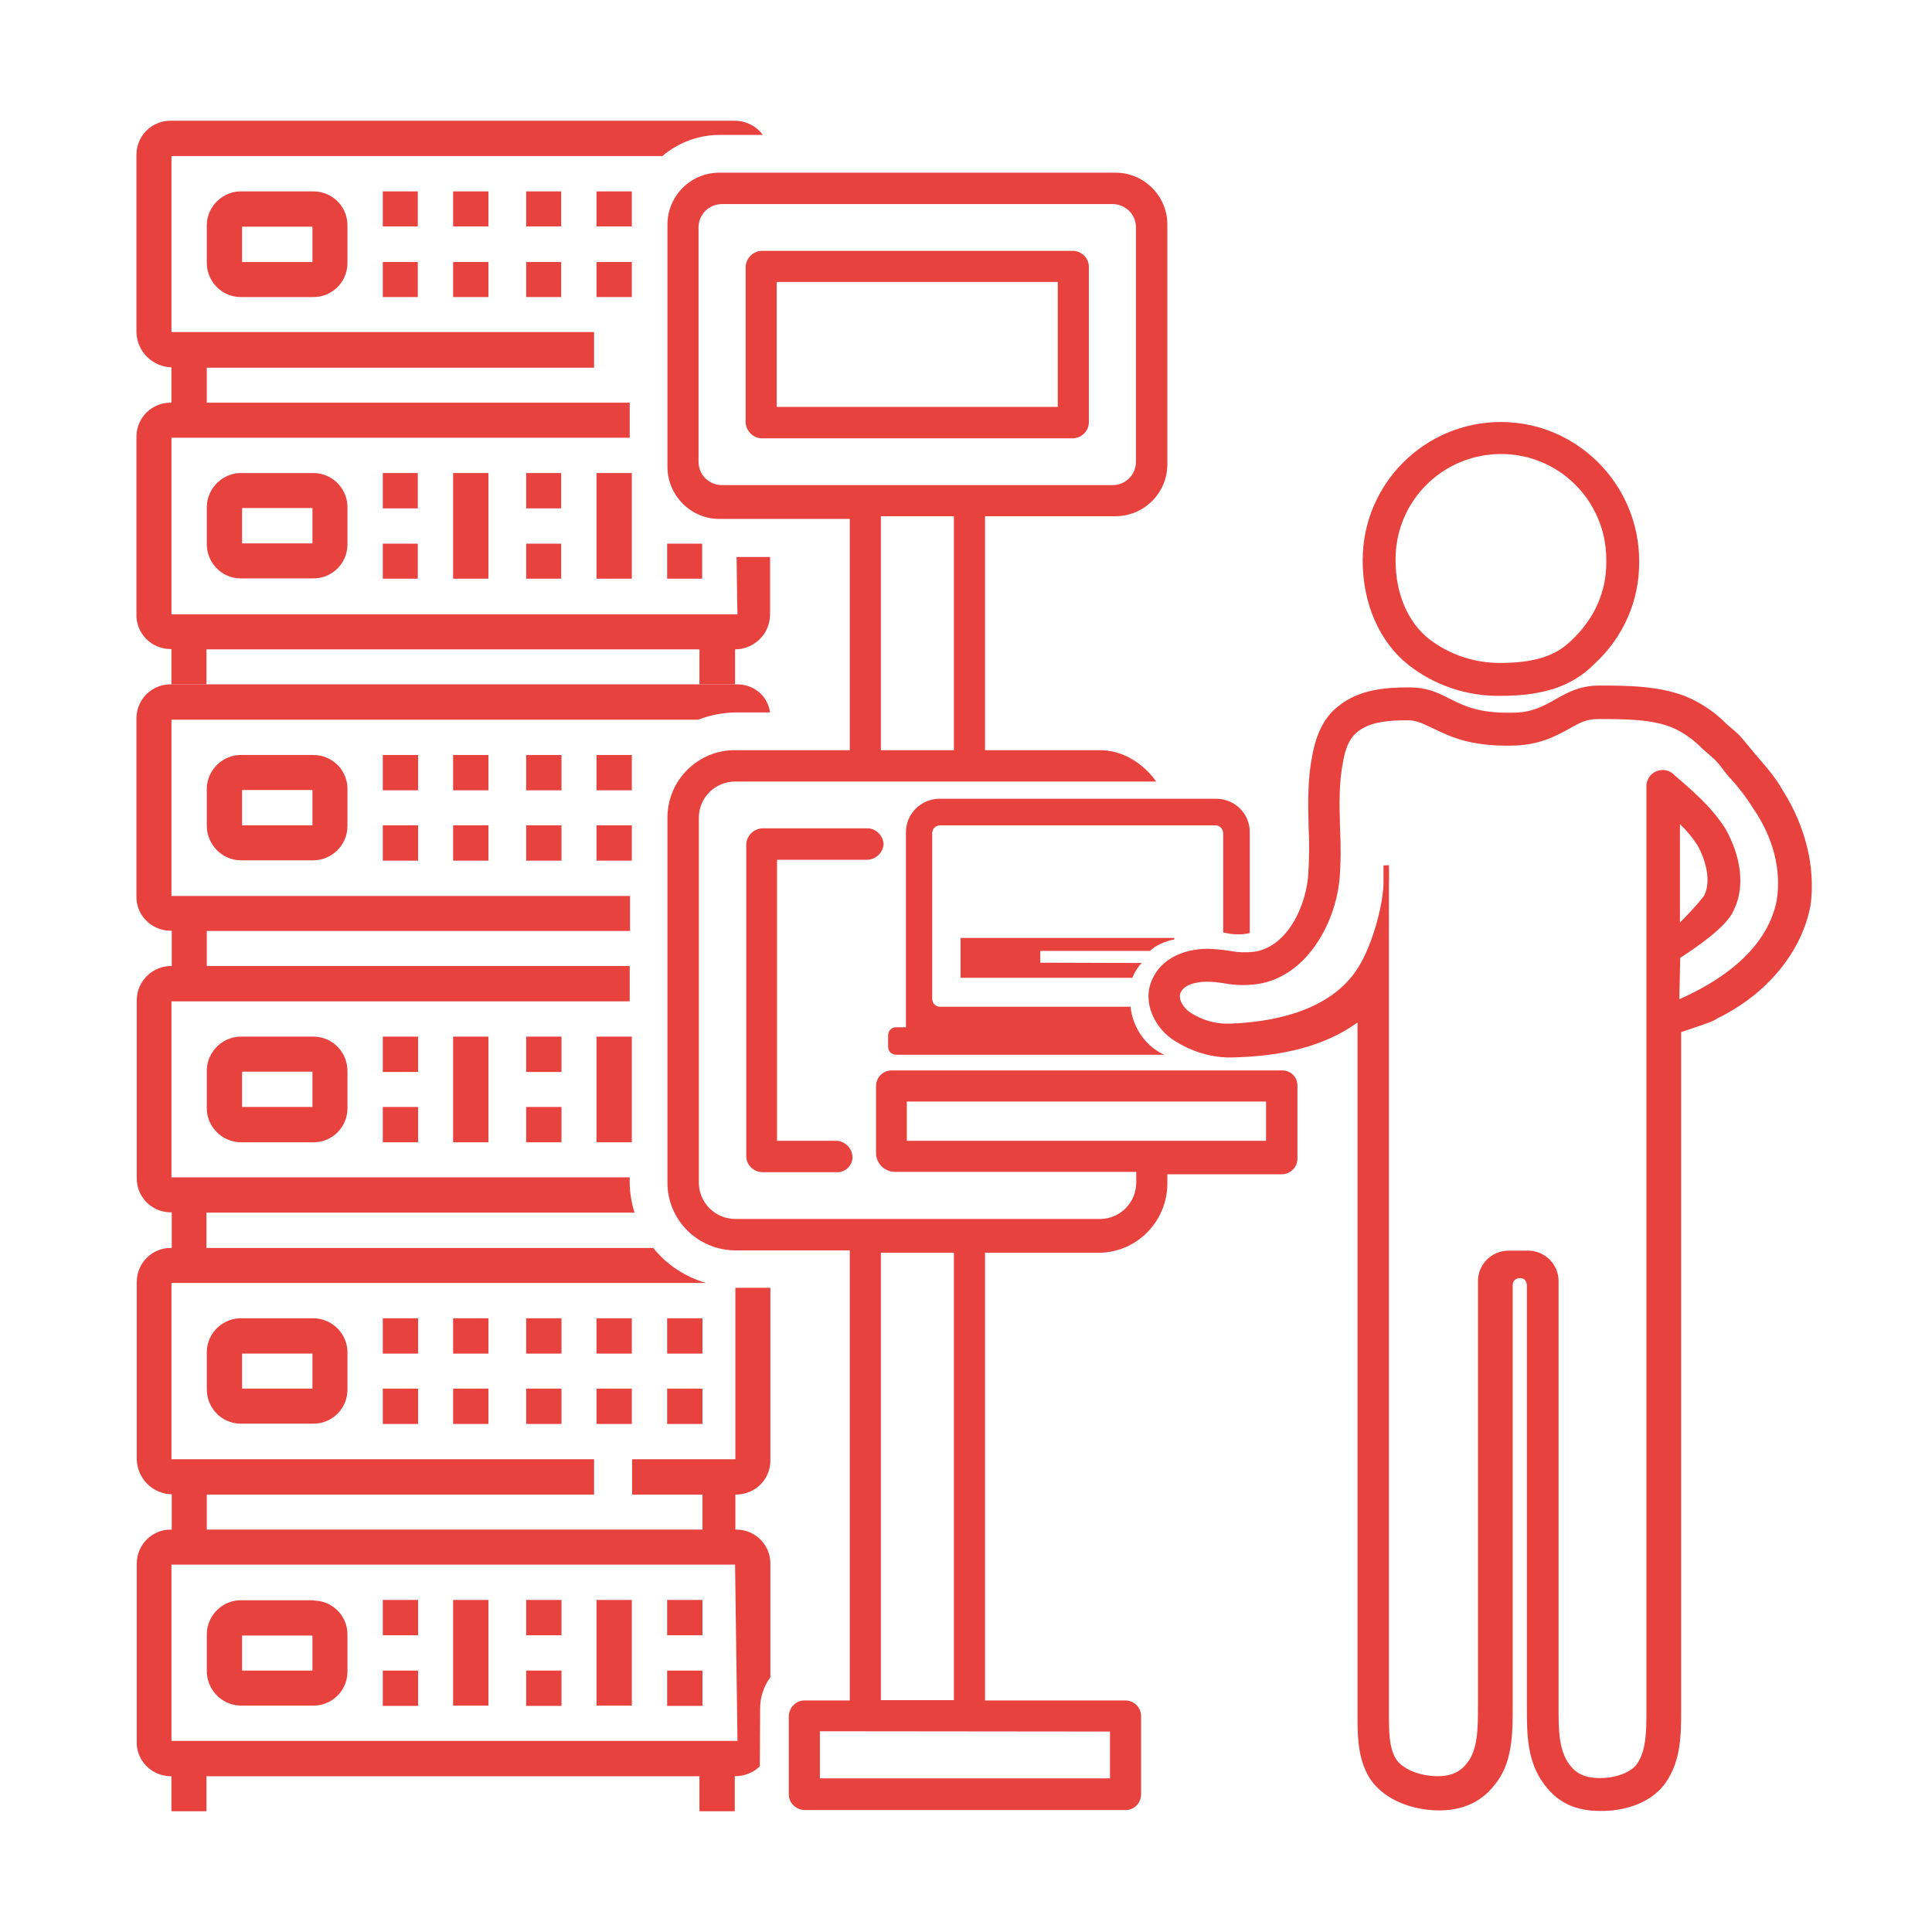 <?xml version="1.0" encoding="utf-8"?>
<!-- Generator: Adobe Illustrator 24.0.2, SVG Export Plug-In . SVG Version: 6.00 Build 0)  -->
<svg version="1.1" id="Capa_1" xmlns="http://www.w3.org/2000/svg" xmlns:xlink="http://www.w3.org/1999/xlink" x="0px" y="0px"
	 viewBox="0 0 640 640" style="enable-background:new 0 0 640 640;" xml:space="preserve">
<style type="text/css">
	.st0{fill:#E8423F;}
</style>
<title>TECNOLOGIAS DE OPERACIONIcono</title>
<rect x="126.8" y="436.7" class="st0" width="11.7" height="11.7"/>
<rect x="126.8" y="460" class="st0" width="11.7" height="11.7"/>
<rect x="150.1" y="436.7" class="st0" width="11.7" height="11.7"/>
<rect x="150.1" y="460" class="st0" width="11.7" height="11.7"/>
<rect x="174.3" y="436.7" class="st0" width="11.7" height="11.7"/>
<rect x="174.3" y="460" class="st0" width="11.7" height="11.7"/>
<rect x="197.6" y="436.7" class="st0" width="11.7" height="11.7"/>
<rect x="197.6" y="460" class="st0" width="11.7" height="11.7"/>
<rect x="221" y="436.7" class="st0" width="11.7" height="11.7"/>
<rect x="221" y="460" class="st0" width="11.7" height="11.7"/>
<path class="st0" d="M103.5,436.7H80.2c-6.3-0.2-11.6,4.8-11.7,11.1c0,0.2,0,0.4,0,0.6v11.6c-0.1,6.3,4.8,11.5,11.1,11.6
	c0.2,0,0.4,0,0.6,0h23.3c6.3,0.2,11.5-4.8,11.6-11.1c0-0.2,0-0.4,0-0.5v-11.6c0.2-6.3-4.8-11.5-11-11.7
	C103.9,436.7,103.7,436.7,103.5,436.7z M103.5,460H80.2v-11.6h23.3L103.5,460z"/>
<rect x="126.8" y="250.1" class="st0" width="11.7" height="11.7"/>
<rect x="126.8" y="273.4" class="st0" width="11.7" height="11.7"/>
<rect x="150.1" y="250.1" class="st0" width="11.7" height="11.7"/>
<rect x="150.1" y="273.4" class="st0" width="11.7" height="11.7"/>
<rect x="174.3" y="250.1" class="st0" width="11.7" height="11.7"/>
<rect x="174.3" y="273.4" class="st0" width="11.7" height="11.7"/>
<rect x="197.6" y="250.1" class="st0" width="11.7" height="11.7"/>
<rect x="197.6" y="273.4" class="st0" width="11.7" height="11.7"/>
<path class="st0" d="M103.5,250.1H80.2c-6.3-0.2-11.5,4.8-11.7,11c0,0.2,0,0.4,0,0.6v11.6c-0.1,6.3,4.9,11.6,11.2,11.7
	c0.2,0,0.4,0,0.5,0h23.3c6.3,0.1,11.5-4.9,11.6-11.2c0-0.2,0-0.3,0-0.5v-11.6c0.2-6.3-4.8-11.5-11.1-11.6
	C103.8,250.1,103.7,250.1,103.5,250.1z M103.5,273.4H80.2v-11.7h23.3L103.5,273.4z"/>
<rect x="126.8" y="530" class="st0" width="11.7" height="11.7"/>
<rect x="126.8" y="553.4" class="st0" width="11.7" height="11.7"/>
<rect x="174.3" y="530" class="st0" width="11.7" height="11.7"/>
<rect x="174.3" y="553.4" class="st0" width="11.7" height="11.7"/>
<rect x="221" y="530" class="st0" width="11.7" height="11.7"/>
<rect x="221" y="553.4" class="st0" width="11.7" height="11.7"/>
<path class="st0" d="M103.5,530.1H80.2c-6.3-0.2-11.5,4.8-11.7,11c0,0.2,0,0.4,0,0.6v11.6c-0.1,6.3,4.8,11.5,11.1,11.7
	c0.2,0,0.4,0,0.6,0h23.3c6.3,0.2,11.5-4.8,11.6-11.1c0-0.2,0-0.4,0-0.5v-11.6c0.2-6.3-4.8-11.5-11.1-11.6
	C103.8,530.1,103.7,530.1,103.5,530.1z M103.5,553.4H80.2v-11.6h23.3L103.5,553.4z"/>
<rect x="150.1" y="530" class="st0" width="11.7" height="35"/>
<rect x="197.6" y="530" class="st0" width="11.7" height="35"/>
<rect x="126.8" y="343.4" class="st0" width="11.7" height="11.7"/>
<rect x="126.8" y="366.7" class="st0" width="11.7" height="11.7"/>
<rect x="174.3" y="343.4" class="st0" width="11.7" height="11.7"/>
<rect x="174.3" y="366.7" class="st0" width="11.7" height="11.7"/>
<path class="st0" d="M103.5,343.4H80.2c-6.3-0.2-11.5,4.8-11.7,11c0,0.2,0,0.4,0,0.6v11.7c-0.2,6.3,4.8,11.5,11.1,11.7
	c0.2,0,0.4,0,0.6,0h23.3c6.3,0.2,11.5-4.8,11.6-11.1c0-0.2,0-0.4,0-0.6V355c0.1-6.3-4.8-11.5-11.1-11.6
	C103.8,343.4,103.7,343.4,103.5,343.4z M103.5,366.7H80.2V355h23.3L103.5,366.7z"/>
<rect x="150.1" y="343.4" class="st0" width="11.7" height="35"/>
<rect x="197.6" y="343.4" class="st0" width="11.7" height="35"/>
<path class="st0" d="M251.8,565.9c0-3.7,1.2-7.3,3.4-10.3v-37.3c0.2-6.3-4.8-11.5-11.1-11.6c-0.2,0-0.4,0-0.5,0v-11.6
	c6.3,0.1,11.5-4.8,11.6-11.1c0-0.2,0-0.4,0-0.6v-56.8h-11.6v56.8h-34.2v11.7h23.3v11.6H68.5v-11.6h128.3v-11.7H56.8V425h177.1
	c-6.9-2-13-6-17.5-11.6h-148v-11.7h141.8c-1-3.2-1.6-6.6-1.6-10V390H56.8v-58.3h151.8V320H68.5v-11.6h140.2v-11.6H56.8v-58.4h174.5
	c3.9-1.5,8-2.3,12.2-2.4h11.6c-0.3-2.2-1.3-4.3-2.8-5.9c-2.1-2.2-5-3.4-8-3.4H56.8c-6.3-0.2-11.5,4.8-11.6,11.1c0,0.2,0,0.4,0,0.6
	v58.4C45,303,50,308.2,56.3,308.3c0.2,0,0.4,0,0.6,0V320c-6.3-0.1-11.5,4.9-11.6,11.2c0,0.2,0,0.3,0,0.5V390
	c-0.2,6.3,4.8,11.5,11.1,11.6c0.2,0,0.4,0,0.5,0v11.8c-6.3-0.2-11.5,4.8-11.6,11.1c0,0.2,0,0.3,0,0.5v58.3
	c0.1,6.4,5.2,11.6,11.6,11.7v11.7c-6.3-0.2-11.5,4.8-11.6,11.1c0,0.2,0,0.4,0,0.5v58.4C45,583,50,588.2,56.3,588.4
	c0.2,0,0.4,0,0.5,0V600h11.6v-11.6h163.3V600h11.7v-11.6c3.1,0,6.1-1.1,8.3-3.3L251.8,565.9z M56.8,576.7v-58.4h186.7l0.8,58.4
	L56.8,576.7z"/>
<path class="st0" d="M355.7,83.1H252.1c-2.7,0.2-4.9,2.4-5.1,5.2V140c0.2,2.8,2.4,5,5.1,5.2h103.5c2.8-0.2,5-2.4,5.1-5.2V88.2
	C360.6,85.5,358.4,83.3,355.7,83.1z M350.4,134.8h-93.1V93.4h93.1L350.4,134.8z"/>
<path class="st0" d="M385.7,349.4h-88.8c-1.5,0-2.7-1.1-2.7-2.6c0,0,0-0.1,0-0.1V343c0-1.5,1.1-2.7,2.6-2.7c0,0,0.1,0,0.1,0h3.2
	v-64.6c0-6.1,4.9-11,11-11.1h91.8c6.1,0,11.1,4.9,11.1,11c0,0,0,0,0,0v33.5c-1.4,0.3-2.9,0.5-4.4,0.4c-1.5,0-2.9-0.3-4.4-0.6v-32.8
	c0-1.5-1.1-2.7-2.6-2.7c0,0-0.1,0-0.1,0h-91c-1.5,0-2.7,1.1-2.7,2.6c0,0,0,0.1,0,0.1v54.7c0,1.5,1.1,2.7,2.6,2.7c0,0,0.1,0,0.1,0h63
	c0.4,3.8,1.9,7.5,4.3,10.5C380.6,346.3,383,348.2,385.7,349.4z"/>
<path class="st0" d="M378.2,319c-1.3,1.4-2.4,3.1-3.1,4.9h-56.9v-13.2H389v0.5c-2.5,0.4-6.6,2.1-8,3.8h-36.4v3.9L378.2,319z"/>
<path class="st0" d="M497.2,139.8c-25.3,0-45.8,20.5-45.8,45.8c0,14.3,5.5,27,15.2,34.7c8.7,6.8,19.5,10.4,30.6,10.2
	c14.1,0,23.7-3.2,31-10.6c9.5-8.7,14.9-20.9,14.8-33.8C543.1,160.6,522.5,139.8,497.2,139.8z M520.7,212c-3.8,3.7-9.5,7.6-23.5,7.6
	c-8.6,0.1-17.1-2.7-23.9-8c-7-5.6-11-15-11-26c-0.2-19.3,15.3-35,34.6-35.2c19.3-0.2,35,15.3,35.2,34.6c0,0.4,0,0.7,0,1.1
	C532.2,195.9,528.2,204.9,520.7,212L520.7,212z"/>
<path class="st0" d="M590.6,261.9c-2.3-4.2-5.7-8.1-9-11.9c-2.8-3.2-4.4-5.7-7-7.9c-0.9-0.8-1.8-1.5-2.7-2.3
	c-3.5-3.6-7.7-6.5-12.3-8.6c-9.2-4.1-20.8-4.1-29.8-4.1c-6.3,0-10.3,2.2-13.9,4.2l-1.4,0.8c-3.5,1.9-7.1,4-13.7,4
	c-10.6,0.2-15.7-2.2-20.1-4.4l-1.2-0.6c-3.5-1.8-7.1-3.4-12.6-3.4c-8.3,0-16.9,0.8-23.5,6.2c-4.5,3.4-7.3,8.8-8.7,16.4
	c-1.6,8-1.4,16-1.2,23.9c0.3,5.5,0.2,11-0.2,16.5c-1.2,11.1-7.6,23.2-18,24.6c-2.6,0.3-5.3,0.2-7.9-0.3c-2.4-0.4-4.8-0.6-7.2-0.7
	c-8.7,0-15.7,3.7-18.5,10.1c-3.6,7.8,1.1,16.6,7.6,20.5c5.2,3.3,11.2,5.2,17.4,5.4h1.3c11.7-0.3,28.3-1.9,41.7-11.6v229.8
	c0,5.9,0,13.2,3.4,19.5s11.3,10.8,20.8,11.6s16.5-2.3,21.1-8.2c6.1-7.2,6.1-17.2,6.1-26V425.9c-0.1-1.3,0.8-2.4,2.1-2.5
	c0.1,0,0.3,0,0.4,0c2.1,0,2.2,2.2,2.2,2.5v139.7c0,9,0,18.3,6.2,26.1c4.1,5.2,9.5,8.2,18.2,8.2h1c9-0.2,16.7-3.7,20.6-9.4
	c5.1-7.3,5.1-16.2,5.1-24V341.9l6.2-2.1c3.1-1.1,4.7-1.6,5.9-2.5c16.4-8,28-22.1,30.8-37.6C601.4,287.4,598.2,273.9,590.6,261.9z
	 M588.6,298c-2,11.1-10.8,23.5-32.3,33l0.3-13.7c15.6-10.1,17.2-14.5,18-16.4c3.4-7.3,2.2-17.2-3.1-26.5c-4.7-7.3-11-12.6-17-17.8
	c-2.1-2.1-5.5-2-7.6,0.1c-1,1.1-1.6,2.5-1.5,4v305.8c0,6.6,0,13.3-3.1,17.8c-1.9,2.7-6.6,4.6-11.9,4.7s-8.2-1.5-10.3-4.2
	c-3.8-4.8-3.8-11.8-3.8-19.3V424.4c0-5.5-4.4-10-9.9-10.1c0,0,0,0-0.1,0h-6.6c-5.5,0-10,4.4-10.1,9.9c0,0,0,0.1,0,0.1v140.7
	c0,7.2,0,14.8-3.7,19.1c-2.3,3.1-5.9,4.7-11.6,4.2c-5.6-0.5-10.4-2.9-12.1-6c-2.1-3.8-2.1-9.3-2.1-14.2V293.2c0.1-3.7,0-6.3,0-6.6
	l-1.8,0.1v6c-0.2,7.3-3.6,20-8.2,27.5c-9.5,15.7-30.9,18.5-42.8,18.9h-1.2c-4.1-0.1-8-1.3-11.5-3.5c-2.5-1.5-4.5-4.7-3.5-6.8
	c1.5-3.4,7.4-3.6,8.6-3.6c1.9,0,3.8,0.2,5.6,0.5c3.7,0.7,7.4,0.8,11.1,0.3c15.7-2.2,25.6-18.9,27.3-34.3c0.5-5.8,0.5-11.7,0.2-17.5
	c-0.2-7.7-0.4-14.9,1-21.8c0.8-4.9,2.4-8.1,4.7-9.9c4.1-3.4,10.4-3.9,16.6-3.9c3,0,4.9,1,7.9,2.4l1.3,0.6c4.9,2.4,11.7,5.6,24.9,5.4
	c9.3,0,14.9-3.1,19-5.3l1.2-0.7c3.1-1.7,5.2-2.8,8.7-2.8c8.3,0,18.4-0.1,25.4,3.1c3.4,1.6,6.6,3.9,9.2,6.6c1.2,1.1,2.2,1.9,3.2,2.8
	c2.6,2.2,3.6,4.2,5.7,6.6c3,3.2,5.7,6.7,8,10.4C587.5,277.5,590.1,288.3,588.6,298z M556.5,305.6V273c2.2,2.1,4.2,4.5,5.8,7
	c2.5,4.4,4.7,11.5,2.3,16.5c-0.4,0.8-3.7,4.7-7.5,8.5L556.5,305.6z"/>
<path class="st0" d="M295.3,354.6c-2.8,0-5.1,2.3-5.1,5.2v22.1c0,3.5,2.8,6.3,6.3,6.3l0,0h79.9v3.5c0,6.7-5.4,12.1-12,12.1H243.6
	c-6.7,0-12.1-5.4-12.1-12.1l0,0V270.9c0-6.7,5.4-12,12.1-12H383c0,0-6.6-10.4-18.8-10.4h-37.9V171h43.2c9.5,0,17.2-7.7,17.2-17.2
	V74.4c0-9.5-7.7-17.2-17.2-17.2H238.3c-9.5,0-17.2,7.7-17.2,17.2v80.2c0,9.5,7.7,17.3,17.2,17.3h43.2v76.6h-37.9
	c-12.3-0.1-22.4,9.8-22.5,22.2c0,0.1,0,0.2,0,0.3v120.8c0,12.3,10,22.3,22.4,22.4h38v149.1h-15c-2.8,0-5.1,2.3-5.2,5.2v25.9
	c0,2.8,2.3,5.1,5.2,5.2h106.4c2.8,0,5.1-2.3,5.1-5.2v-25.9c0-2.9-2.3-5.2-5.2-5.2h-46.5V415h37.9c12.3-0.2,22.2-10.1,22.5-22.5V389
	h37.9c2.8,0,5.2-2.3,5.2-5.2v-24.2c0-2.8-2.2-5-5-5L295.3,354.6z M316,248.5h-24.2V171H316V248.5z M239.2,160.7
	c-4.3,0-7.8-3.4-7.8-7.7c0,0,0,0,0-0.1V75.3c0-4.3,3.5-7.7,7.8-7.7h129.3c4.3,0,7.8,3.4,7.8,7.7v77.7c0,4.3-3.5,7.7-7.7,7.7
	c0,0,0,0-0.1,0H239.2z M291.8,415H316v148.2h-24.2L291.8,415z M367.7,573.6v15.5h-96.1v-15.6L367.7,573.6z M419.4,377.9h-119v-13
	h119V377.9z M292.7,279.6c-0.2,2.8-2.4,5-5.2,5.2h-30.1v93.1h19.8c2.8,0.2,5,2.4,5.2,5.2c0.1,2.8-2.1,5.1-4.8,5.2
	c-0.1,0-0.2,0-0.3,0h-25c-2.8-0.2-5-2.4-5.1-5.2V279.6c0.2-2.8,2.4-5,5.2-5.2h35.3C290.3,274.6,292.5,276.8,292.7,279.6z"/>
<rect x="68.5" y="40.1" class="st0" width="163.3" height="0"/>
<rect x="126.8" y="63.4" class="st0" width="11.6" height="11.6"/>
<rect x="126.8" y="86.8" class="st0" width="11.6" height="11.6"/>
<rect x="150.1" y="63.4" class="st0" width="11.7" height="11.6"/>
<rect x="150.1" y="86.8" class="st0" width="11.7" height="11.6"/>
<rect x="174.3" y="63.4" class="st0" width="11.6" height="11.6"/>
<rect x="174.3" y="86.8" class="st0" width="11.6" height="11.6"/>
<rect x="197.6" y="63.4" class="st0" width="11.7" height="11.6"/>
<rect x="197.6" y="86.8" class="st0" width="11.7" height="11.6"/>
<path class="st0" d="M80.2,98.4h23.3c6.3,0.2,11.5-4.8,11.6-11.1c0-0.2,0-0.4,0-0.5V75c0.2-6.3-4.8-11.5-11.1-11.6
	c-0.2,0-0.4,0-0.5,0H80.2c-6.3-0.2-11.5,4.8-11.7,11c0,0.2,0,0.4,0,0.6v11.8c-0.1,6.3,4.8,11.5,11.1,11.6
	C79.8,98.4,80,98.4,80.2,98.4z M80.2,75.1L80.2,75.1L80.2,75.1h23.3l0,0l0,0v11.7l0,0l0,0H80.2l0,0l0,0V75.1z"/>
<rect x="126.8" y="156.7" class="st0" width="11.6" height="11.7"/>
<rect x="126.8" y="180.1" class="st0" width="11.6" height="11.6"/>
<rect x="174.3" y="156.7" class="st0" width="11.6" height="11.7"/>
<rect x="174.3" y="180.1" class="st0" width="11.6" height="11.6"/>
<rect x="221" y="180.1" class="st0" width="11.6" height="11.6"/>
<path class="st0" d="M103.5,156.7H80.2c-6.3-0.2-11.6,4.9-11.7,11.2c0,0.2,0,0.4,0,0.5V180c-0.1,6.3,4.8,11.5,11.1,11.6
	c0.2,0,0.4,0,0.6,0h23.3c6.3,0.2,11.5-4.8,11.6-11.1c0-0.2,0-0.4,0-0.5v-11.6c0.2-6.3-4.8-11.6-11.1-11.7
	C103.8,156.7,103.6,156.7,103.5,156.7z M103.5,180H80.2v-11.7h23.3L103.5,180z"/>
<rect x="150.1" y="156.7" class="st0" width="11.7" height="35"/>
<rect x="197.6" y="156.7" class="st0" width="11.7" height="35"/>
<path class="st0" d="M231.8,226.7h11.7v-11.6c6.4,0,11.6-5.2,11.6-11.6c0,0,0,0,0,0v-19h-11.1l0.2,14.7l0.1,4.3H56.8V145h151.8
	v-11.6H68.5v-11.6h128.3V110H56.8V51.7h162.6c5.3-4.5,12-7,18.9-7h14.4c-2.1-2.9-5.6-4.7-9.2-4.7H56.8c-6.3-0.2-11.5,4.8-11.6,11.1
	c0,0.2,0,0.4,0,0.6V110c0.1,6.4,5.3,11.5,11.6,11.7v11.7c-6.3-0.2-11.5,4.8-11.6,11.1c0,0.2,0,0.3,0,0.5v58.4
	C45,209.7,50,214.9,56.3,215c0.2,0,0.4,0,0.5,0v11.7h11.6v-11.6h163.3V226.7z"/>
</svg>

